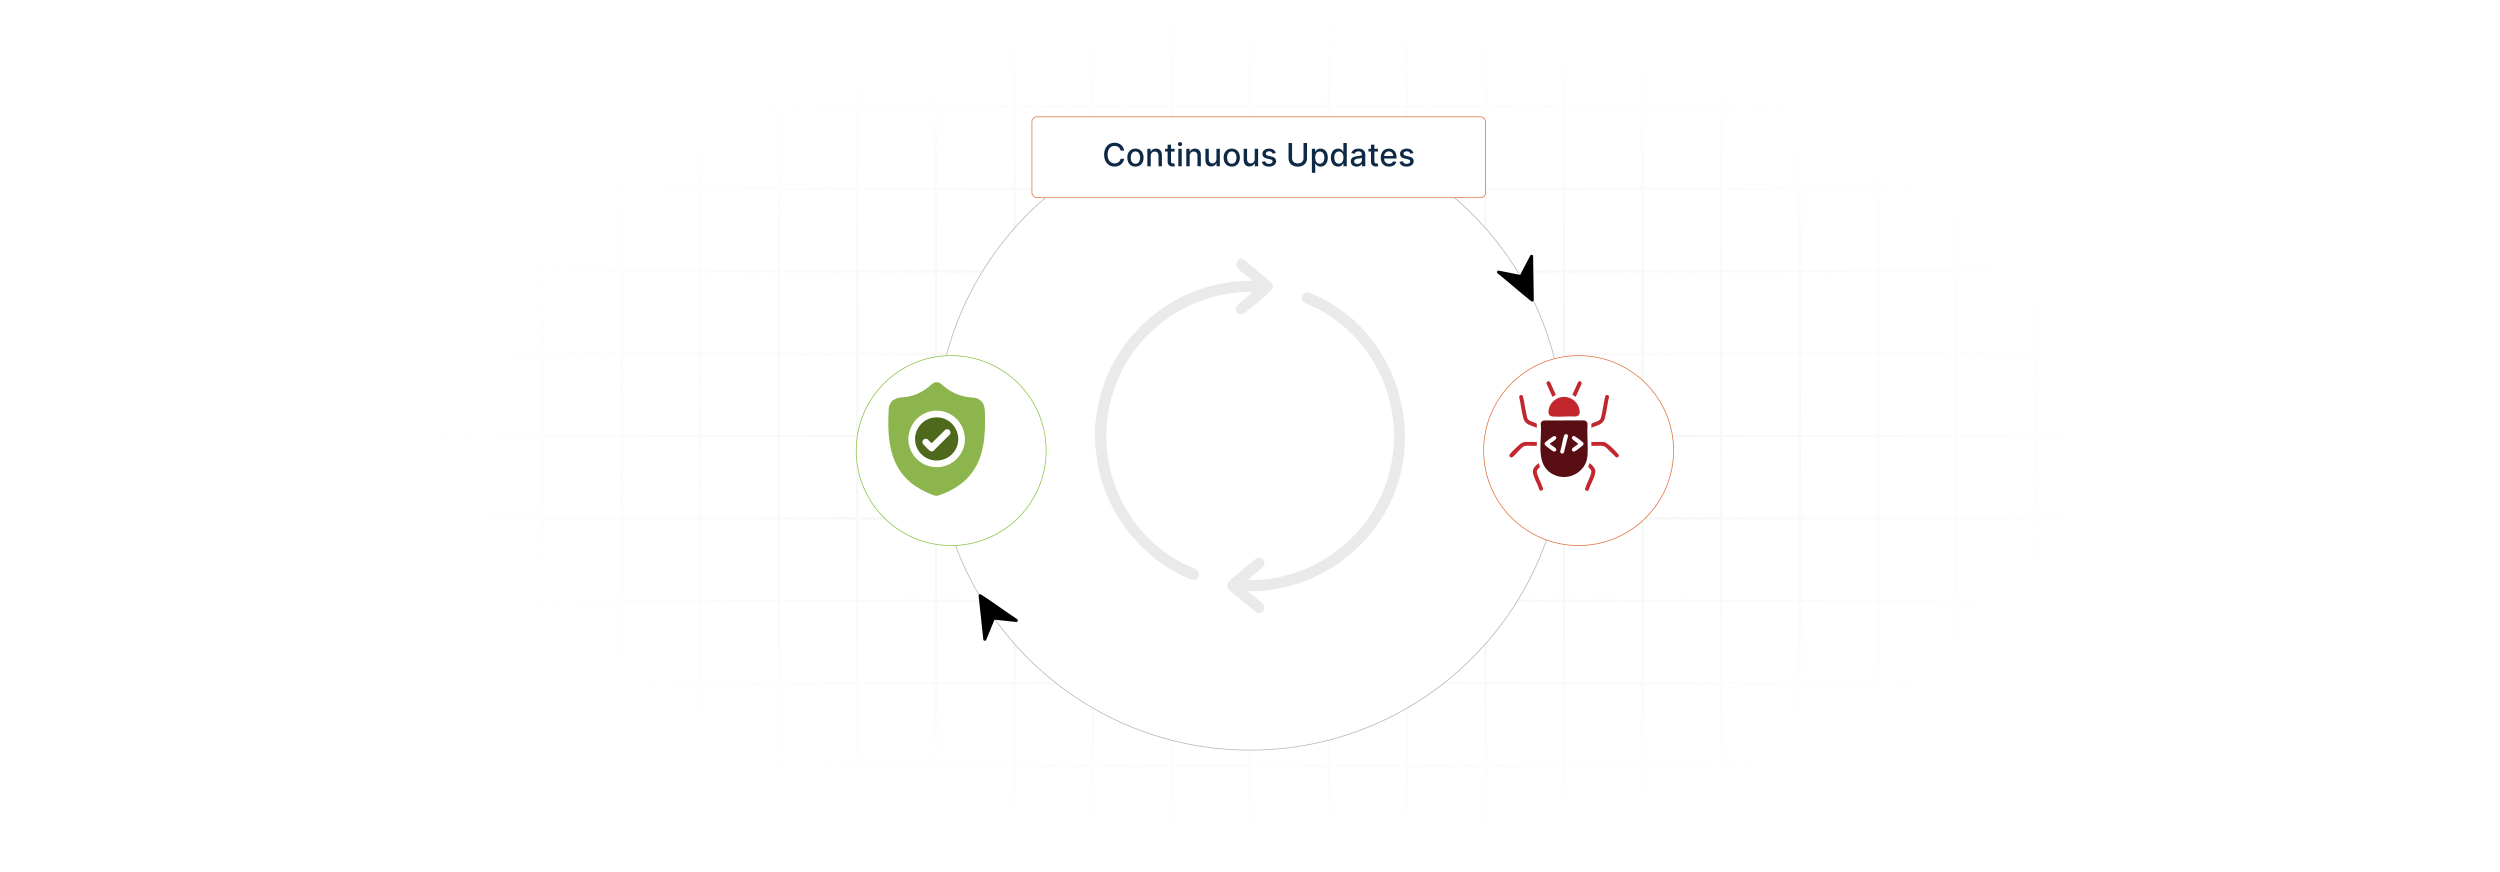 <?xml version="1.0" encoding="UTF-8"?>
<svg id="Layer_1" data-name="Layer 1" xmlns="http://www.w3.org/2000/svg" xmlns:xlink="http://www.w3.org/1999/xlink" viewBox="0 0 860 300">
  <defs>
    <filter id="luminosity-invert" x="39.647" y="-.272" width="782.115" height="300.272" color-interpolation-filters="sRGB" filterUnits="userSpaceOnUse">
      <feColorMatrix result="cm" values="-1 0 0 0 1 0 -1 0 0 1 0 0 -1 0 1 0 0 0 1 0"/>
    </filter>
    <radialGradient id="radial-gradient" cx="439.235" cy="148.479" fx="439.235" fy="148.479" r="298.487" gradientTransform="translate(0 74.962) scale(1 .495)" gradientUnits="userSpaceOnUse">
      <stop offset=".123" stop-color="#000" stop-opacity=".95"/>
      <stop offset="1" stop-color="#000" stop-opacity="0"/>
    </radialGradient>
    <mask id="mask" x="39.647" y="-.272" width="782.115" height="300.272" maskUnits="userSpaceOnUse">
      <g filter="url(#luminosity-invert)">
        <rect x="39.647" y="-.272" width="782.115" height="300.272" fill="url(#radial-gradient)"/>
      </g>
    </mask>
    <filter id="drop-shadow-7" x="480.2" y="92" width="125.76" height="126.24" filterUnits="userSpaceOnUse">
      <feOffset dx="5" dy="5"/>
      <feGaussianBlur result="blur" stdDeviation="10"/>
      <feFlood flood-color="#232323" flood-opacity=".06"/>
      <feComposite in2="blur" operator="in"/>
      <feComposite in="SourceGraphic"/>
    </filter>
    <filter id="drop-shadow-8" x="264.2" y="92" width="126.24" height="126.24" filterUnits="userSpaceOnUse">
      <feOffset dx="5" dy="5"/>
      <feGaussianBlur result="blur-2" stdDeviation="10"/>
      <feFlood flood-color="#232323" flood-opacity=".06"/>
      <feComposite in2="blur-2" operator="in"/>
      <feComposite in="SourceGraphic"/>
    </filter>
    <filter id="drop-shadow-9" x="324.68" y="10" width="216.48" height="88.32" filterUnits="userSpaceOnUse">
      <feOffset dx="3" dy="3"/>
      <feGaussianBlur result="blur-3" stdDeviation="10"/>
      <feFlood flood-color="#333" flood-opacity=".06"/>
      <feComposite in2="blur-3" operator="in"/>
      <feComposite in="SourceGraphic"/>
    </filter>
  </defs>
  <rect width="860" height="300" fill="#fff"/>
  <g mask="url(#mask)">
    <g opacity=".4">
      <path d="M808.41,291.922H51.59V8.078h756.819v283.845ZM52.09,291.422h755.819V8.578H52.09v282.845Z" fill="#e6e6e6" stroke="#d6d6d6" stroke-miterlimit="10" stroke-width=".25"/>
      <rect x="51.84" y="36.413" width="756.319" height=".5" fill="#e6e6e6" stroke="#d6d6d6" stroke-miterlimit="10" stroke-width=".25"/>
      <rect x="51.84" y="64.747" width="756.319" height=".5" fill="#e6e6e6" stroke="#d6d6d6" stroke-miterlimit="10" stroke-width=".25"/>
      <rect x="51.84" y="93.082" width="756.319" height=".5" fill="#e6e6e6" stroke="#d6d6d6" stroke-miterlimit="10" stroke-width=".25"/>
      <rect x="51.84" y="121.415" width="756.319" height=".5" fill="none" stroke="#d6d6d6" stroke-miterlimit="10" stroke-width=".25"/>
      <rect x="51.84" y="149.75" width="756.319" height=".5" fill="#e6e6e6" stroke="#d6d6d6" stroke-miterlimit="10" stroke-width=".25"/>
      <rect x="51.84" y="178.084" width="756.319" height=".5" fill="#e6e6e6" stroke="#d6d6d6" stroke-miterlimit="10" stroke-width=".25"/>
      <rect x="51.84" y="206.418" width="756.319" height=".5" fill="#e6e6e6" stroke="#d6d6d6" stroke-miterlimit="10" stroke-width=".25"/>
      <rect x="51.84" y="234.753" width="756.319" height=".5" fill="#e6e6e6" stroke="#d6d6d6" stroke-miterlimit="10" stroke-width=".25"/>
      <rect x="51.84" y="263.087" width="756.319" height=".5" fill="#e6e6e6" stroke="#d6d6d6" stroke-miterlimit="10" stroke-width=".25"/>
      <rect x="780.898" y="8.328" width=".5" height="283.345" fill="#e6e6e6" stroke="#d6d6d6" stroke-miterlimit="10" stroke-width=".25"/>
      <rect x="753.887" y="8.328" width=".5" height="283.345" fill="#e6e6e6" stroke="#d6d6d6" stroke-miterlimit="10" stroke-width=".25"/>
      <rect x="726.875" y="8.328" width=".5" height="283.345" fill="#e6e6e6" stroke="#d6d6d6" stroke-miterlimit="10" stroke-width=".25"/>
      <rect x="699.864" y="8.328" width=".5" height="283.345" fill="#e6e6e6" stroke="#d6d6d6" stroke-miterlimit="10" stroke-width=".25"/>
      <rect x="672.852" y="8.328" width=".5" height="283.345" fill="#e6e6e6" stroke="#d6d6d6" stroke-miterlimit="10" stroke-width=".25"/>
      <rect x="645.841" y="8.328" width=".5" height="283.345" fill="#e6e6e6" stroke="#d6d6d6" stroke-miterlimit="10" stroke-width=".25"/>
      <rect x="618.83" y="8.328" width=".5" height="283.345" fill="#e6e6e6" stroke="#d6d6d6" stroke-miterlimit="10" stroke-width=".25"/>
      <rect x="591.818" y="8.328" width=".5" height="283.345" fill="#e6e6e6" stroke="#d6d6d6" stroke-miterlimit="10" stroke-width=".25"/>
      <rect x="564.807" y="8.328" width=".5" height="283.345" fill="#e6e6e6" stroke="#d6d6d6" stroke-miterlimit="10" stroke-width=".25"/>
      <rect x="537.795" y="8.328" width=".5" height="283.345" fill="#e6e6e6" stroke="#d6d6d6" stroke-miterlimit="10" stroke-width=".25"/>
      <rect x="510.784" y="8.328" width=".5" height="283.345" fill="#e6e6e6" stroke="#d6d6d6" stroke-miterlimit="10" stroke-width=".25"/>
      <rect x="483.772" y="8.328" width=".5" height="283.345" fill="#e6e6e6" stroke="#d6d6d6" stroke-miterlimit="10" stroke-width=".25"/>
      <rect x="456.761" y="8.328" width=".5" height="283.345" fill="#e6e6e6" stroke="#d6d6d6" stroke-miterlimit="10" stroke-width=".25"/>
      <rect x="429.75" y="8.328" width=".5" height="283.345" fill="#e6e6e6" stroke="#d6d6d6" stroke-miterlimit="10" stroke-width=".25"/>
      <rect x="402.738" y="8.328" width=".5" height="283.345" fill="#e6e6e6" stroke="#d6d6d6" stroke-miterlimit="10" stroke-width=".25"/>
      <rect x="375.727" y="8.328" width=".5" height="283.345" fill="#e6e6e6" stroke="#d6d6d6" stroke-miterlimit="10" stroke-width=".25"/>
      <rect x="348.716" y="8.328" width=".5" height="283.345" fill="#e6e6e6" stroke="#d6d6d6" stroke-miterlimit="10" stroke-width=".25"/>
      <rect x="321.704" y="8.328" width=".5" height="283.345" fill="#e6e6e6" stroke="#d6d6d6" stroke-miterlimit="10" stroke-width=".25"/>
      <rect x="294.693" y="8.328" width=".5" height="283.345" fill="#e6e6e6" stroke="#d6d6d6" stroke-miterlimit="10" stroke-width=".25"/>
      <rect x="267.682" y="8.328" width=".5" height="283.345" fill="#e6e6e6" stroke="#d6d6d6" stroke-miterlimit="10" stroke-width=".25"/>
      <rect x="240.67" y="8.328" width=".5" height="283.345" fill="#e6e6e6" stroke="#d6d6d6" stroke-miterlimit="10" stroke-width=".25"/>
      <rect x="213.659" y="8.328" width=".5" height="283.345" fill="#e6e6e6" stroke="#d6d6d6" stroke-miterlimit="10" stroke-width=".25"/>
      <rect x="186.648" y="8.328" width=".5" height="283.345" fill="#e6e6e6" stroke="#d6d6d6" stroke-miterlimit="10" stroke-width=".25"/>
      <rect x="159.636" y="8.328" width=".5" height="283.345" fill="#e6e6e6" stroke="#d6d6d6" stroke-miterlimit="10" stroke-width=".25"/>
      <rect x="132.625" y="8.328" width=".5" height="283.345" fill="#e6e6e6" stroke="#d6d6d6" stroke-miterlimit="10" stroke-width=".25"/>
      <rect x="105.613" y="8.328" width=".5" height="283.345" fill="#e6e6e6" stroke="#d6d6d6" stroke-miterlimit="10" stroke-width=".25"/>
      <rect x="78.602" y="8.328" width=".5" height="283.345" fill="#e6e6e6" stroke="#d6d6d6" stroke-miterlimit="10" stroke-width=".25"/>
    </g>
  </g>
  <circle cx="430" cy="150" r="108.045" fill="#fff" stroke="#b2b2b2" stroke-miterlimit="10" stroke-width=".25"/>
  <circle cx="538.045" cy="150" r="32.671" fill="#fff" filter="url(#drop-shadow-7)" stroke="#e16c37" stroke-miterlimit="10" stroke-width=".25"/>
  <circle cx="322.204" cy="150" r="32.671" fill="#fff" filter="url(#drop-shadow-8)" stroke="#85c140" stroke-miterlimit="10" stroke-width=".25"/>
  <g>
    <path d="M556.885,156.52v.394c-.224.327-.582.614-.975.384l-3.595-3.499c-1.07-.823-3.281-.271-4.617-.428-.115-.013-.203-.01-.272-.122v-1.222h4.217c1.128,0,4.042,3.065,4.849,3.978.146.165.239.358.392.514Z" fill="#c1272d"/>
    <path d="M532.845,131.141l.411.338,1.956,4.349-1.183.674-2.035-4.553c-.095-.387.196-.598.458-.807h.394Z" fill="#c1272d"/>
    <path d="M543.644,131.141c.275.201.508.427.459.807l-2.037,4.553-1.183-.674,1.956-4.349.411-.338h.394Z" fill="#c1272d"/>
    <path d="M531.012,144.638l13.932-.019c.581.052,1.11.542,1.147,1.139-.203,3.601.257,7.473-.001,11.041-.399,5.531-6.526,8.883-11.509,6.538-6.835-3.217-3.97-11.686-4.574-17.656.059-.488.533-.964,1.006-1.043ZM538.498,149.365c-.245.055-.347.223-.43.437-.62,1.593-.768,3.776-1.355,5.429-.067.812.94,1.168,1.296.344l1.374-5.489c.065-.551-.365-.838-.884-.721ZM533.161,152.581c.519-.401,1.697-1.036,2.049-1.538.458-.655-.193-1.304-.969-.89-.397.211-2.361,1.676-2.659,1.991-.405.428-.3.74.081,1.107.343.329,2.29,1.838,2.653,1.997.713.312,1.324-.309.929-.93-.305-.48-1.55-1.091-2.001-1.546-.064-.065-.114-.069-.083-.191ZM540.91,155.156c.206.225.55.224.82.121.296-.114,2.259-1.619,2.581-1.911.503-.456.67-.754.122-1.3-.442-.44-1.784-1.405-2.341-1.757-.422-.267-.873-.583-1.243-.012-.296.457-.02.718.314,1.019l1.77,1.381c-.112.241-1.752,1.164-2.049,1.577-.204.283-.216.618.025.882Z" fill="#590e13"/>
    <path d="M537.716,136.525c2.421-.148,4.769,1.452,5.477,3.777.402,1.319.487,2.832-1.241,2.981-2.526-.167-5.315.213-7.809,0-1.729-.148-1.645-1.655-1.241-2.981.634-2.082,2.64-3.643,4.814-3.777Z" fill="#c1272d"/>
    <path d="M547.427,147.141v-1.379c.863-.56,2.601-.743,3.141-1.667.123-.21.163-.487.223-.722.583-2.28.849-4.733,1.403-7.031.272-.711,1.317-.611,1.309.198-.568,2.384-.803,5.042-1.449,7.386-.615,2.232-2.783,2.411-4.627,3.215Z" fill="#c1272d"/>
    <path d="M528.668,147.141c-1.853-.811-4.009-.972-4.627-3.215-.64-2.325-.859-4.95-1.448-7.308.003-.796.998-1.006,1.308-.276.553,2.298.82,4.751,1.403,7.031.06.235.101.512.223.722.545.933,2.287,1.101,3.141,1.667v1.379Z" fill="#c1272d"/>
    <path d="M528.668,152.028v1.222c-.069.113-.157.109-.272.122-1.164.137-3.091-.257-4.116.14-1.019.395-2.754,2.774-3.772,3.558-.366.282-.709.49-1.106.085-.395-.403-.118-.756.161-1.109.591-.747,3.192-3.306,3.965-3.681.147-.071.815-.338.923-.338h4.217Z" fill="#c1272d"/>
    <path d="M546.797,159.358c.12-.032.131.032.198.078.609.419,1.558,1.475,1.738,2.203.442,1.789-1.717,5.006-2.182,6.813-.295.704-1.393.435-1.296-.348.537-1.651,1.472-3.307,1.995-4.944.45-1.408-.006-1.568-.915-2.518l.463-1.284Z" fill="#c1272d"/>
    <path d="M529.298,159.358l.463,1.284c-.909.95-1.366,1.111-.915,2.518.506,1.581,1.398,3.179,1.932,4.768.197.842-.841,1.244-1.258.47-.527-1.683-1.585-3.437-2.07-5.103-.265-.909-.221-1.652.286-2.465.192-.308,1.065-1.189,1.364-1.394.067-.046.078-.11.197-.078Z" fill="#c1272d"/>
  </g>
  <g>
    <path d="M338.831,142.082v5.414l-.314,3.917c-.506,3.976-1.688,7.79-4.046,11.052-2.866,3.965-7.269,6.589-11.88,8.059-.243-.023-.528.032-.762,0-1.15-.158-3.862-1.499-4.957-2.095-10.354-5.639-11.715-15.746-11.203-26.61.056-1.184-.079-1.861.546-2.962,1.444-2.542,4.179-1.975,6.633-2.516,2.475-.546,4.685-1.692,6.654-3.258.719-.572,1.303-1.422,2.308-1.581,1.459-.231,2.069.737,3.034,1.505,2.66,2.115,5.153,3.185,8.547,3.652,1.363.188,2.351.001,3.576.846,1.647,1.136,1.797,2.752,1.866,4.577ZM322.12,141.261c-7.701.081-12.335,8.835-7.947,15.225,3.885,5.657,12.253,5.636,16.104-.046,4.373-6.451-.399-15.261-8.157-15.18Z" fill="#8db54d"/>
    <path d="M322.185,143.559c5.668-.026,9.316,6.181,6.491,11.127-2.834,4.962-10.037,4.993-12.902.047-2.862-4.94.735-11.148,6.411-11.174ZM325.622,147.666c-.176.028-.383.125-.516.247l-4.611,4.542c-.205 0-1.126-1.146-1.414-1.333-1.01-.659-2.247.516-1.585,1.585.153.246,2.105,2.21,2.354,2.373.39.255.841.255,1.243.03l5.679-5.682c.512-.864-.12-1.924-1.15-1.761Z" fill="#4e681c"/>
  </g>
  <path d="M527.389,87.994l.231,15.193c-.014.212-.072.325-.227.47l-.156.075c-.334.077-.535-.152-.775-.341-3.771-2.974-7.342-6.213-11.104-9.2-.233-.208-.454-.348-.379-.702.055-.262.27-.408.533-.409l7.418,1.481,3.515-6.716c.178-.227.486-.278.725-.12l.193.217.025.052Z"/>
  <path d="M338.273,220.117l-1.626-15.108c-.006-.212.041-.33.183-.489l.148-.088c.325-.108.546.102.803.268,4.028,2.615,7.882,5.512,11.902,8.14.252.185.484.305.442.664-.031.266-.231.431-.493.456l-7.523-.793-2.883,7.011c-.157.242-.459.321-.711.186l-.212-.198-.029-.049Z"/>
  <g filter="url(#drop-shadow-9)">
    <rect x="351.98" y="37.193" width="156.04" height="27.804" rx="1.703" ry="1.703" fill="#fff" stroke="#e16c37" stroke-miterlimit="10" stroke-width=".25"/>
    <g>
      <path d="M382.493,48.797c-.199-1.035-1.055-1.609-2.074-1.609-1.379,0-2.41,1.066-2.41,3.008,0,1.957,1.035,3.008,2.406,3.008,1.012,0,1.871-.562,2.078-1.586l1.219.004c-.262,1.582-1.547,2.684-3.305,2.684-2.078,0-3.598-1.551-3.598-4.109s1.527-4.109,3.598-4.109c1.691,0,3.031,1,3.305,2.711h-1.219Z" fill="#0d2945"/>
      <path d="M384.794,51.223c0-1.867,1.105-3.106,2.797-3.106s2.797,1.238,2.797,3.106c0,1.855-1.105,3.094-2.797,3.094s-2.797-1.238-2.797-3.094ZM389.208,51.219c0-1.148-.516-2.125-1.613-2.125-1.105,0-1.621.977-1.621,2.125,0,1.152.516,2.117,1.621,2.117,1.098,0,1.613-.965,1.613-2.117Z" fill="#0d2945"/>
      <path d="M392.856,54.195h-1.168v-6h1.121v.977h.074c.277-.637.867-1.055,1.77-1.055,1.227,0,2.043.777,2.043,2.262v3.816h-1.168v-3.676c0-.871-.48-1.391-1.273-1.391-.812,0-1.398.547-1.398,1.504v3.562Z" fill="#0d2945"/>
      <path d="M401.06,49.133h-1.23v3.301c0,.676.34.801.719.801.188,0,.332-.035.41-.051l.211.965c-.137.051-.387.121-.758.125-.922.019-1.754-.508-1.75-1.598v-3.543h-.879v-.938h.879v-1.438h1.168v1.438h1.23v.938Z" fill="#0d2945"/>
      <path d="M402.2,46.574c0-.383.332-.699.738-.699.402,0,.738.316.738.699s-.336.695-.738.695c-.406,0-.738-.312-.738-.695ZM402.349,48.195h1.168v6h-1.168v-6Z" fill="#0d2945"/>
      <path d="M406.255,54.195h-1.168v-6h1.121v.977h.074c.277-.637.867-1.055,1.77-1.055,1.227,0,2.043.777,2.043,2.262v3.816h-1.168v-3.676c0-.871-.48-1.391-1.273-1.391-.812,0-1.398.547-1.398,1.504v3.562Z" fill="#0d2945"/>
      <path d="M415.458,48.195h1.172v6h-1.148v-1.039h-.062c-.277.641-.891,1.117-1.793,1.117-1.152,0-1.969-.773-1.969-2.262v-3.816h1.168v3.676c0,.816.5,1.34,1.223,1.34.656,0,1.414-.484,1.41-1.504v-3.512Z" fill="#0d2945"/>
      <path d="M417.927,51.223c0-1.867,1.105-3.106,2.797-3.106s2.797,1.238,2.797,3.106c0,1.855-1.105,3.094-2.797,3.094s-2.797-1.238-2.797-3.094ZM422.341,51.219c0-1.148-.516-2.125-1.613-2.125-1.105,0-1.621.977-1.621,2.125,0,1.152.516,2.117,1.621,2.117,1.098,0,1.613-.965,1.613-2.117Z" fill="#0d2945"/>
      <path d="M428.622,48.195h1.172v6h-1.148v-1.039h-.062c-.277.641-.891,1.117-1.793,1.117-1.152,0-1.969-.773-1.969-2.262v-3.816h1.168v3.676c0,.816.5,1.34,1.223,1.34.656,0,1.414-.484,1.41-1.504v-3.512Z" fill="#0d2945"/>
      <path d="M434.798,49.848c-.137-.402-.473-.805-1.199-.805-.664,0-1.164.328-1.16.789-.004.406.281.629.941.785l.953.219c1.102.254,1.641.777,1.641,1.625,0,1.086-1.004,1.855-2.453,1.855-1.348,0-2.231-.598-2.426-1.66l1.129-.172c.141.59.59.891,1.289.891.766,0,1.262-.363,1.262-.828,0-.375-.27-.633-.848-.762l-1.016-.223c-1.125-.25-1.641-.816-1.641-1.668,0-1.062.961-1.777,2.316-1.777,1.297,0,2.027.609,2.269,1.543l-1.059.188Z" fill="#0d2945"/>
      <path d="M446.618,46.195v5.293c0,1.805-1.41,2.84-3.18,2.84s-3.176-1.035-3.176-2.84v-5.293h1.207v5.273c0,1.121.898,1.75,1.969,1.75,1.078,0,1.973-.629,1.973-1.75v-5.273h1.207Z" fill="#0d2945"/>
      <path d="M448.282,48.195h1.141v.973h.098c.207-.371.609-1.051,1.723-1.051,1.449,0,2.519,1.145,2.519,3.09,0,1.941-1.055,3.106-2.508,3.106-1.094,0-1.523-.668-1.734-1.051h-.07v3.184h-1.168v-8.25ZM450.993,53.316c1.043,0,1.59-.918,1.59-2.121,0-1.191-.531-2.086-1.59-2.086-1.02,0-1.566.832-1.566,2.086,0,1.262.562,2.121,1.566,2.121Z" fill="#0d2945"/>
      <path d="M454.81,51.207c0-1.945,1.066-3.09,2.516-3.09,1.117,0,1.516.68,1.727,1.051h.07v-2.973h1.168v8h-1.141v-.934h-.098c-.211.383-.641,1.051-1.734,1.051-1.457,0-2.508-1.164-2.508-3.106ZM459.142,51.195c0-1.254-.547-2.086-1.566-2.086-1.055,0-1.586.894-1.586,2.086,0,1.203.543,2.121,1.586,2.121,1.008,0,1.566-.859,1.566-2.121Z" fill="#0d2945"/>
      <path d="M461.673,52.5c0-1.363,1.164-1.66,2.301-1.793,1.078-.125,1.516-.117,1.516-.543v-.027c0-.68-.387-1.074-1.141-1.074-.785,0-1.223.41-1.395.836l-1.098-.25c.391-1.094,1.391-1.531,2.477-1.531.953,0,2.328.348,2.328,2.094v3.984h-1.141v-.82h-.047c-.223.449-.781.953-1.773.953-1.141,0-2.027-.648-2.027-1.828ZM465.493,52.031v-.773c-.168.168-1.066.27-1.445.32-.676.09-1.23.312-1.23.938,0,.578.477.875,1.137.875.973,0,1.539-.648,1.539-1.359Z" fill="#0d2945"/>
      <path d="M471.017,49.133h-1.23v3.301c0,.676.34.801.719.801.188,0,.332-.035.41-.051l.211.965c-.137.051-.387.121-.758.125-.922.019-1.754-.508-1.75-1.598v-3.543h-.879v-.938h.879v-1.438h1.168v1.438h1.23v.938Z" fill="#0d2945"/>
      <path d="M471.974,51.234c0-1.844,1.102-3.117,2.773-3.117,1.359,0,2.656.848,2.656,3.016v.414h-4.266c.031,1.156.703,1.805,1.703,1.805.664,0,1.172-.289,1.383-.856l1.105.199c-.266.977-1.191,1.621-2.5,1.621-1.77,0-2.856-1.219-2.856-3.082ZM476.259,50.672c-.004-.918-.598-1.59-1.504-1.59-.949,0-1.566.738-1.613,1.59h3.117Z" fill="#0d2945"/>
      <path d="M482.142,49.848c-.137-.402-.473-.805-1.199-.805-.664,0-1.164.328-1.16.789-.004.406.281.629.941.785l.953.219c1.102.254,1.641.777,1.641,1.625,0,1.086-1.004,1.855-2.453,1.855-1.348,0-2.231-.598-2.426-1.66l1.129-.172c.141.59.59.891,1.289.891.766,0,1.262-.363,1.262-.828,0-.375-.27-.633-.848-.762l-1.016-.223c-1.125-.25-1.641-.816-1.641-1.668,0-1.062.961-1.777,2.316-1.777,1.297,0,2.027.609,2.269,1.543l-1.059.188Z" fill="#0d2945"/>
    </g>
  </g>
  <g>
    <path d="M427.657,89.035l9.758,8.217c.52.567.612,1.328.371,2.037-2.955,3.265-6.645,5.944-10.068,8.742-1.304.326-2.394-.217-2.576-1.599-.252-1.919,4.582-4.38,5.61-5.962-17.825-.292-34.613,9.383-43.507,24.695-13.971,24.051-5.298,55.061,18.988,68.31,1.268.692,4.843,2.014,5.603,2.729,1.07,1.006.651,3.011-.776,3.298-1.224.247-5.003-1.785-6.255-2.455-13.762-7.355-23.881-20.995-27.016-36.317l-1.063-7.391c.098-2.204-.133-4.472,0-6.668.186-3.082.837-6.662,1.588-9.723,5.809-23.657,27.993-40.814,52.438-40.293-1.552-2.188-8.19-4.774-4.284-7.619h1.19Z" fill="#eaeaea"/>
    <path d="M429.323,203.355c1.075,1.412,5.202,3.708,5.608,5.236.373,1.404-1.16,2.742-2.526,2.281l-9.643-7.98c-1.21-1.707-.387-2.514.846-3.71l8.581-7.13c1.202-.511,2.623.155,2.799,1.471.255,1.906-4.614,4.487-5.665,6.016,20.73.387,39.965-12.894,47.128-32.264,8.53-23.067-1.142-49.048-22.609-60.741-1.012-.551-5.181-2.258-5.59-2.742-1.038-1.227-.074-3.428,1.598-3.282.502.044,2.268.907,2.883,1.18,21.749,9.652,33.808,34.372,29.833,57.651-4.349,25.474-27.392,44.495-53.243,44.013Z" fill="#eaeaea"/>
  </g>
</svg>